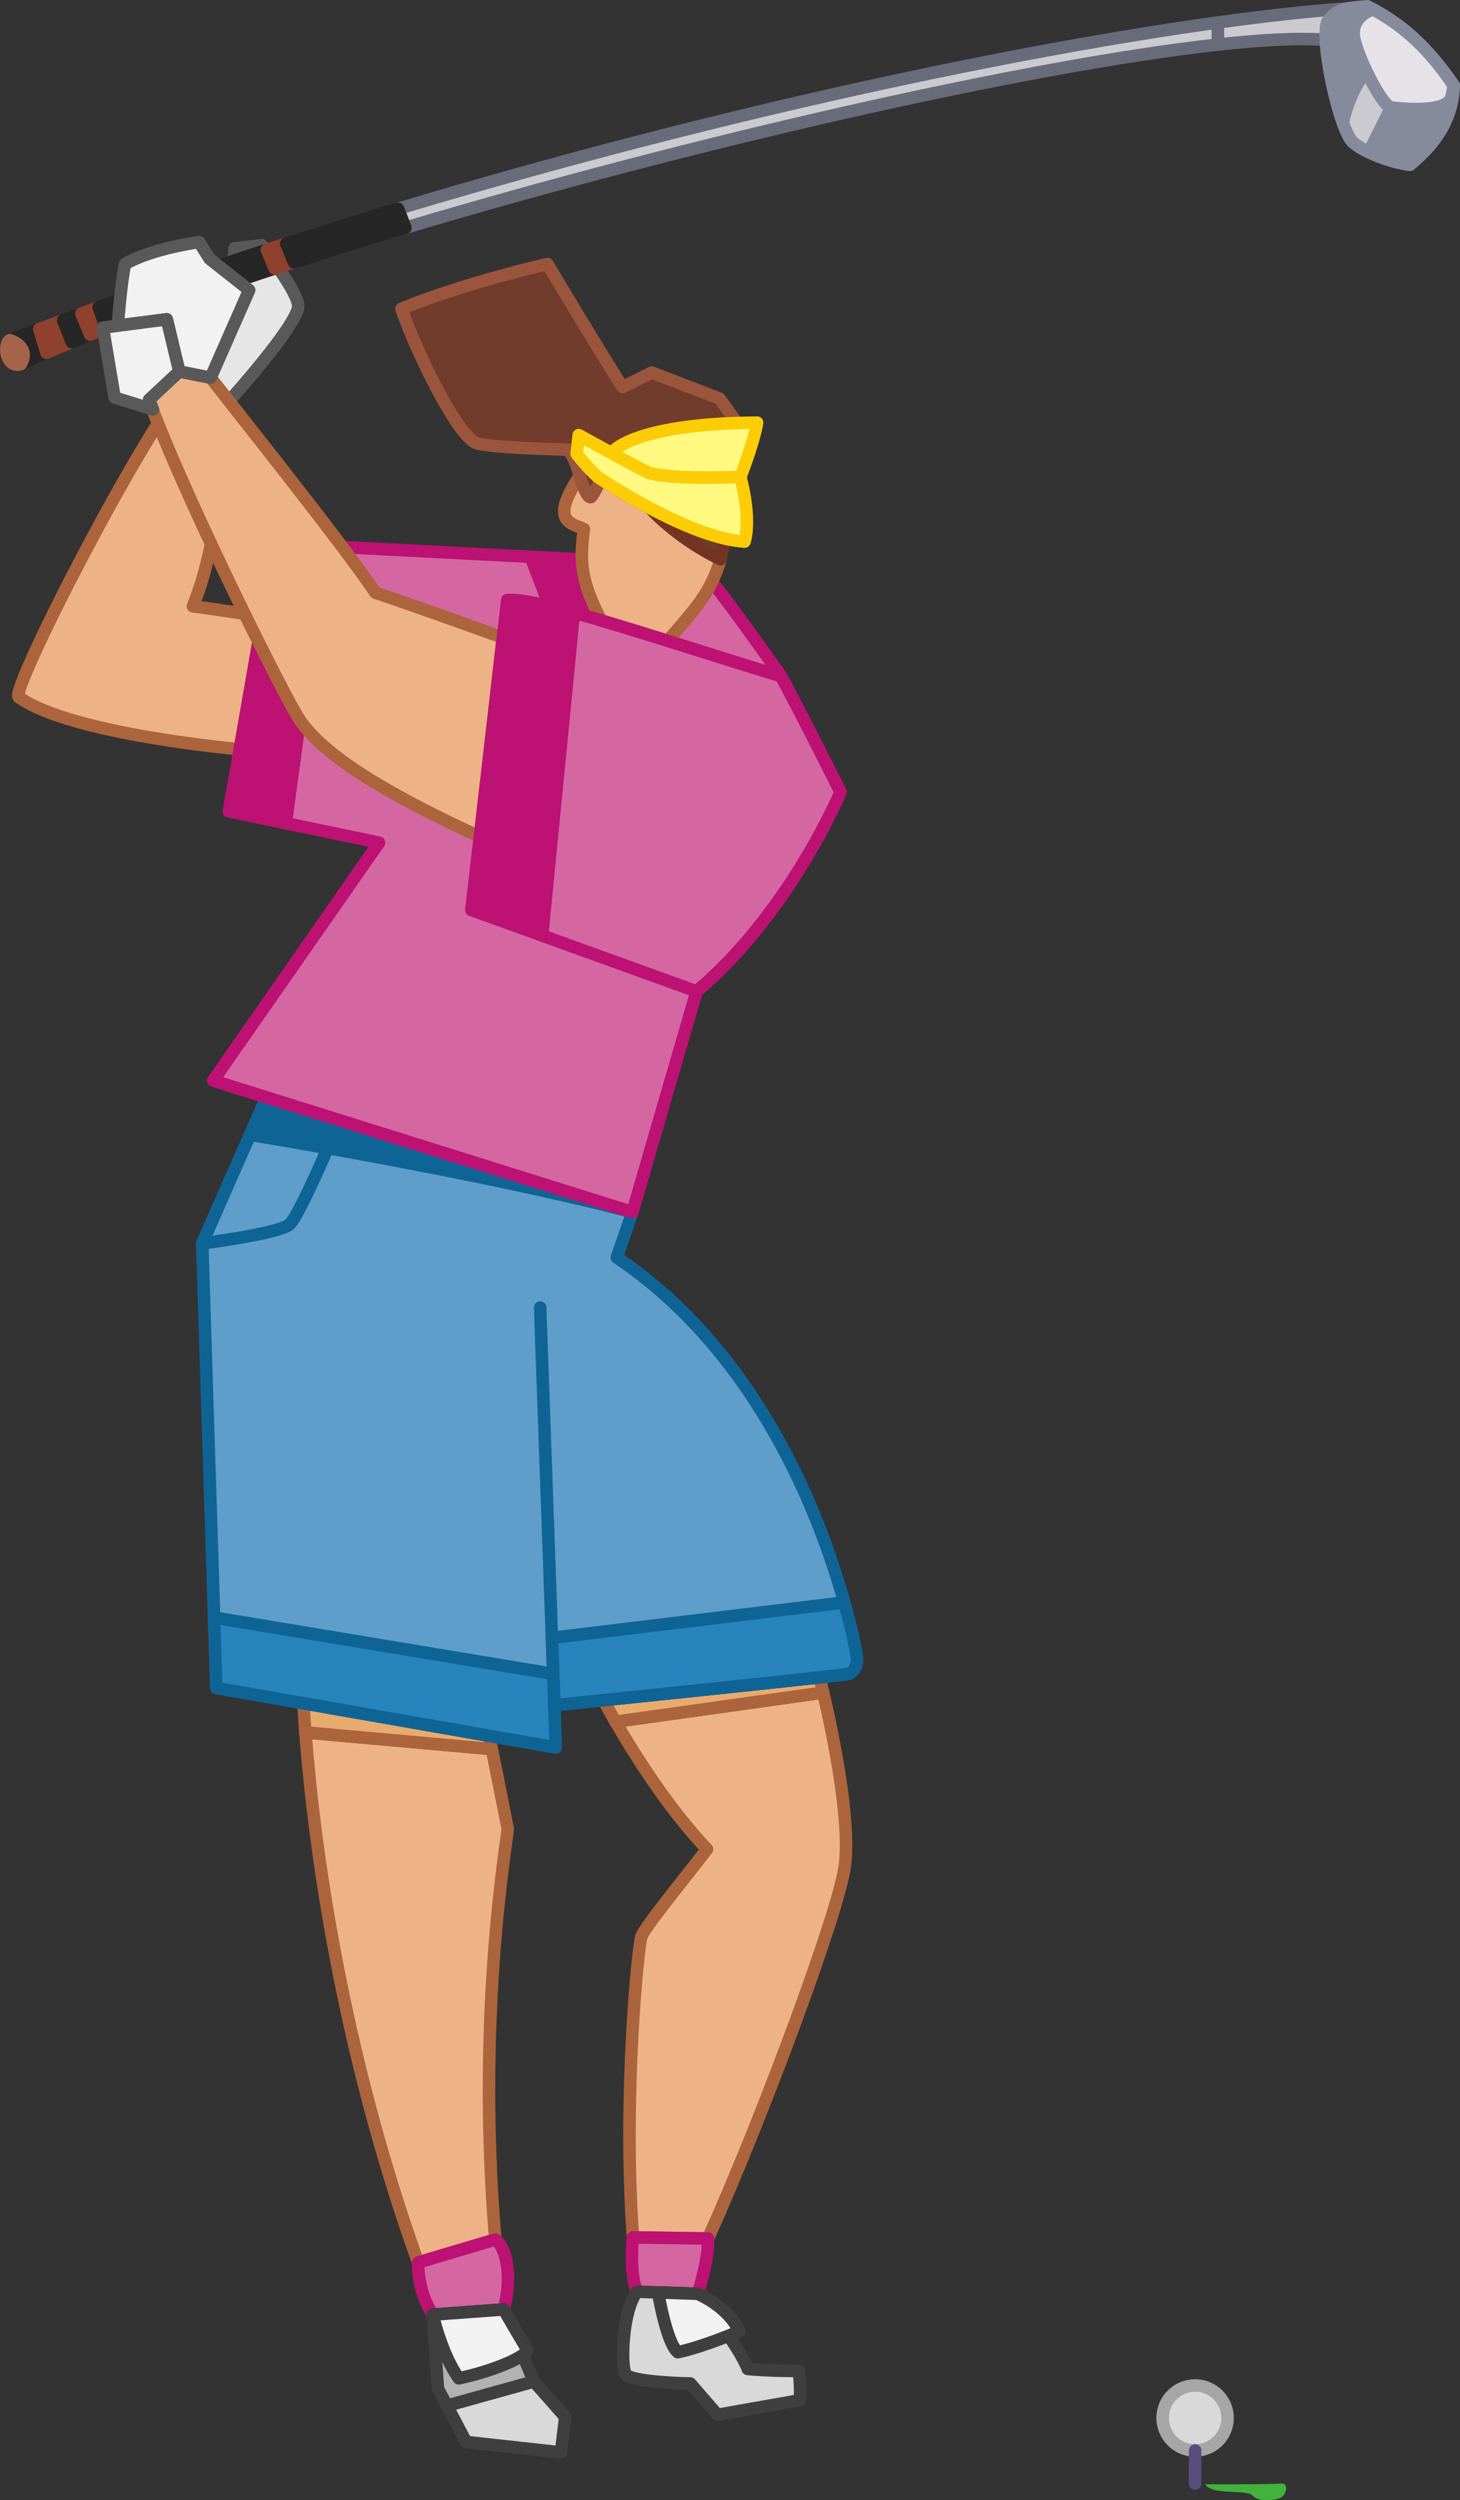 <svg xmlns="http://www.w3.org/2000/svg" width="233.321" height="399.304"><rect width="100%" height="100%" fill="#333333" stroke="none"/><path fill="#edb387" d="m41.99 98.493-3.669 21.164s-27-2.332-35.332-8.332c-1.418-1.02 19.5-42 27.664-51.332l6.168 3.832c-1.168 5.5-1.332 21.668-6 33 4 .5 11.168 1.668 11.168 1.668"/><path fill="none" stroke="#ac643c" stroke-linecap="round" stroke-linejoin="round" stroke-width="2" d="m41.99 98.493-3.669 21.164s-27-2.332-35.332-8.332c-1.418-1.02 19.5-42 27.664-51.332l6.168 3.832c-1.168 5.5-1.332 21.668-6 33 4 .5 11.168 1.668 11.168 1.668zm0 0"/><path fill="#edb387" d="M98.368 274.966c2.77 4.797 8.262 13.652 14.621 20.36-4.5 5.831-10 12.5-10.5 14s-2.972 25.292-1.336 48l12 .167c8.836-19.668 20.801-51.972 21.836-59.336 1.055-7.511-2.082-22.086-3.437-27.847l-33.184 4.656"/><path fill="none" stroke="#ac643c" stroke-linecap="round" stroke-linejoin="round" stroke-width="2" d="M98.368 274.966c2.77 4.797 8.262 13.652 14.621 20.36-4.5 5.831-10 12.5-10.5 14s-2.972 25.292-1.336 48l12 .167c8.836-19.668 20.801-51.972 21.836-59.336 1.055-7.511-2.082-22.086-3.437-27.847zm0 0"/><path fill="#e8ab6e" d="M131.552 270.31c-.36-1.524-.594-2.43-.594-2.43-8.027.89-24.629 2.617-34.5 3.64 0 0 .688 1.325 1.91 3.446l33.184-4.656"/><path fill="none" stroke="#ac643c" stroke-linecap="round" stroke-linejoin="round" stroke-width="2" d="M131.552 270.31c-.36-1.524-.594-2.43-.594-2.43-8.027.89-24.629 2.617-34.5 3.64 0 0 .688 1.325 1.91 3.446zm0 0"/><path fill="#edb387" d="M48.802 276.673c1.418 18.348 5.8 50.59 18.02 84.652l12.331-3.668c-1.918-22.707-1-45 2-65.5-1.003-5.14-2-10.105-2.55-12.82l-29.801-2.664"/><path fill="none" stroke="#ac643c" stroke-linecap="round" stroke-linejoin="round" stroke-width="2" d="M48.802 276.673c1.418 18.348 5.8 50.59 18.02 84.652l12.331-3.668c-1.918-22.707-1-45 2-65.5-1.003-5.14-2-10.105-2.55-12.82zm0 0"/><path fill="#e8ab6e" d="M78.603 279.337a275.72 275.72 0 0 0-.43-2.125l-29.688-5.2c.083 1.43.188 2.989.317 4.66l29.8 2.665"/><path fill="none" stroke="#ac643c" stroke-linecap="round" stroke-linejoin="round" stroke-width="2" d="M78.603 279.337a275.72 275.72 0 0 0-.43-2.125l-29.688-5.2c.083 1.43.188 2.989.317 4.66zm0 0"/><path fill="#5f9dca" d="m101.071 193.575-58.476-18.328-10.274 23.328 2.25 71 54.25 9.5-.238-6.742s46.238-4.758 46.988-5.008 1.75-1.25 1.25-3.5-7.75-42.5-38.25-63l2.5-7.25"/><path fill="none" stroke="#0f6496" stroke-linecap="round" stroke-linejoin="round" stroke-width="2" d="m101.071 193.575-58.476-18.328-10.274 23.328 2.25 71 54.25 9.5-.238-6.742s46.238-4.758 46.988-5.008 1.75-1.25 1.25-3.5-7.75-42.5-38.25-63zm0 0"/><path fill="#0f6496" d="m39.958 181.24 2.637-5.993 58.476 18.328c-25.25-6.582-61.113-12.336-61.113-12.336"/><path fill="none" stroke="#0f6496" stroke-linecap="round" stroke-linejoin="round" stroke-width="2" d="m39.958 181.24 2.637-5.993 58.476 18.328c-25.25-6.582-61.113-12.336-61.113-12.336Zm0 0"/><path fill="#5f9dca" d="M52.376 183.36c-7.492-1.332-12.418-2.12-12.418-2.12l-7.637 17.335s12.5-1.582 14-3.082c1.5-1.5 6.055-12.133 6.055-12.133"/><path fill="none" stroke="#0f6496" stroke-linecap="round" stroke-linejoin="round" stroke-width="2" d="M52.376 183.36c-7.492-1.332-12.418-2.12-12.418-2.12l-7.637 17.335s12.5-1.582 14-3.082c1.5-1.5 6.055-12.133 6.055-12.133zm0 0"/><path fill="#2884bc" d="M134.923 255.915c1.227 4.41 1.773 7.348 1.898 7.91.5 2.25-.5 3.25-1.25 3.5s-46.988 5.008-46.988 5.008l-.383-10.758 46.723-5.66"/><path fill="none" stroke="#0f6496" stroke-linecap="round" stroke-linejoin="round" stroke-width="2" d="M134.923 255.915c1.227 4.41 1.773 7.348 1.898 7.91.5 2.25-.5 3.25-1.25 3.5s-46.988 5.008-46.988 5.008l-.383-10.758zm0 0"/><path fill="#2884bc" d="m88.821 279.075-54.25-9.5-.375-11.25 54.207 9 .418 11.75"/><path fill="none" stroke="#0f6496" stroke-linecap="round" stroke-linejoin="round" stroke-width="2" d="m88.821 279.075-54.25-9.5-.375-11.25 54.207 9zm-2.5-70.25 2.262 63.508"/><path fill="#e6e6e6" d="m30.653 59.993 6.168 3.832s10.508-11.68 10.832-14.832c.22-2.12-5.832-9.836-5.832-9.836l-4.332.5-.457 5.38-6.379 14.956"/><path fill="none" stroke="#595959" stroke-linecap="round" stroke-linejoin="round" stroke-width="2" d="m30.653 59.993 6.168 3.832s10.508-11.68 10.832-14.832c.22-2.12-5.832-9.836-5.832-9.836l-4.332.5-.457 5.38zm0 0"/><path fill="#262626" d="M6.282 52.556a693.48 693.48 0 0 0-4.71 1.77s3.417 1 1.75 3.831a220.113 220.113 0 0 1 4.101-1.82l-1.14-3.781"/><path fill="none" stroke="#262626" stroke-linecap="round" stroke-linejoin="round" stroke-width="2" d="M6.282 52.556a693.48 693.48 0 0 0-4.71 1.77s3.417 1 1.75 3.831a220.113 220.113 0 0 1 4.101-1.82zm0 0"/><path fill="#a5634a" d="M3.321 58.157c1.668-2.832-1.75-3.832-1.75-3.832-1.136.793-.582 4.5 1.75 3.832"/><path fill="none" stroke="#a5634a" stroke-linecap="round" stroke-linejoin="round" stroke-width="2" d="M3.321 58.157c1.668-2.832-1.75-3.832-1.75-3.832-1.136.793-.582 4.5 1.75 3.832zm0 0"/><path fill="#8f412d" d="M7.423 56.337c1.309-.563 2.66-1.133 4.055-1.707l-1.387-3.48c-1.27.464-2.54.933-3.809 1.406l1.141 3.781"/><path fill="none" stroke="#8f412d" stroke-linecap="round" stroke-linejoin="round" stroke-width="2" d="M7.423 56.337c1.309-.563 2.66-1.133 4.055-1.707l-1.387-3.48c-1.27.464-2.54.933-3.809 1.406zm0 0"/><path fill="#262626" d="M14.403 53.442c-.996.399-1.968.793-2.925 1.188l-1.387-3.48c.973-.36 1.945-.715 2.914-1.067l1.398 3.36"/><path fill="none" stroke="#262626" stroke-linecap="round" stroke-linejoin="round" stroke-width="2" d="M14.403 53.442c-.996.399-1.968.793-2.925 1.188l-1.387-3.48c.973-.36 1.945-.715 2.914-1.067zm0 0"/><path fill="#8f412d" d="m15.763 49.087-2.758.996 1.398 3.36c.84-.337 1.696-.672 2.563-1.008l-1.203-3.348"/><path fill="none" stroke="#8f412d" stroke-linecap="round" stroke-linejoin="round" stroke-width="2" d="m15.763 49.087-2.758.996 1.398 3.36c.84-.337 1.696-.672 2.563-1.008zm0 0"/><path fill="#262626" d="M16.966 52.435c8.027-3.133 17.133-6.348 26.93-9.551l-1.243-2.985a935.424 935.424 0 0 0-26.89 9.188l1.203 3.348"/><path fill="none" stroke="#262626" stroke-linecap="round" stroke-linejoin="round" stroke-width="2" d="M16.966 52.435c8.027-3.133 17.133-6.348 26.93-9.551l-1.243-2.985a935.423 935.423 0 0 0-26.89 9.188zm0 0"/><path fill="#8f412d" d="M43.896 42.884c1.015-.332 2.035-.664 3.058-.992l-1.215-2.989-3.086.996 1.243 2.985"/><path fill="none" stroke="#8f412d" stroke-linecap="round" stroke-linejoin="round" stroke-width="2" d="M43.896 42.884c1.015-.332 2.035-.664 3.058-.992l-1.215-2.989-3.086.996zm0 0"/><path fill="#262626" d="M47.946 38.196c-.734.235-1.468.473-2.207.707l1.215 2.989c.719-.23 1.438-.461 2.16-.696l-1.168-3"/><path fill="none" stroke="#262626" stroke-linecap="round" stroke-linejoin="round" stroke-width="2" d="M47.946 38.196c-.734.235-1.468.473-2.207.707l1.215 2.989c.719-.23 1.438-.461 2.16-.696zm0 0"/><path fill="#cbcad1" d="M64.786 36.368c45.762-13.644 99.551-25.922 129.864-29.25l-.028-3.527C163.396 7.907 115.51 17.755 63.611 33.349l1.175 3.02"/><path fill="none" stroke="#686b79" stroke-linecap="round" stroke-linejoin="round" stroke-width="2" d="M64.786 36.368c45.762-13.644 99.551-25.922 129.864-29.25l-.028-3.527C163.396 7.907 115.51 17.755 63.61 33.349zm0 0"/><path fill="#cbcad1" d="M194.65 7.118c6.894-.758 12.578-1.05 16.671-.793l4.332-5c-5.69.371-12.777 1.13-21.03 2.266l.027 3.527"/><path fill="none" stroke="#686b79" stroke-linecap="round" stroke-linejoin="round" stroke-width="2" d="M194.65 7.118c6.894-.758 12.578-1.05 16.671-.793l4.332-5c-5.69.371-12.777 1.13-21.03 2.266zm0 0"/><path fill="#858a9d" d="M218.49.993c-2.837.332-4.47.098-6.169 2.164-1.699 2.067 1.668 17.836 4 19.668 2.332 1.832 6.332 3.168 9 3.5 4-3.332 6.832-7.168 7-12.668C227.44 6.462 222.99 3.325 218.49.993"/><path fill="none" stroke="#858a9d" stroke-linecap="round" stroke-linejoin="round" stroke-width="2" d="M218.49.993c-2.837.332-4.47.098-6.169 2.164-1.699 2.067 1.668 17.836 4 19.668 2.332 1.832 6.332 3.168 9 3.5 4-3.332 6.832-7.168 7-12.668C227.44 6.462 222.99 3.325 218.49.993Zm0 0"/><path fill="#e5e3e7" d="M232.321 13.657c-4.546-6.703-8.718-9.883-12.906-12.172 0 0-3.926 1.172-2.926 5.008 1 3.832 4.5 10.5 5.832 10.664 1.332.168 9.172 1.074 9.668-1.832l.332-1.668"/><path fill="none" stroke="#858a9d" stroke-linecap="round" stroke-linejoin="round" stroke-width="2" d="M232.321 13.657c-4.546-6.703-8.718-9.883-12.906-12.172 0 0-3.926 1.172-2.926 5.008 1 3.832 4.5 10.5 5.832 10.664 1.332.168 9.172 1.074 9.668-1.832zm0 0"/><path fill="#cbcad1" d="M218.747 24.306c-.902-.442-1.738-.942-2.426-1.48-.543-.43-1.12-1.622-1.722-3.208 1.054-5.125 3.738-8.289 3.738-8.289 1.402 2.973 3.133 5.723 3.984 5.828l-3.574 7.149"/><path fill="none" stroke="#858a9d" stroke-linecap="round" stroke-linejoin="round" stroke-width="2" d="M218.747 24.306c-.902-.442-1.738-.942-2.426-1.48-.543-.43-1.12-1.622-1.722-3.208 1.054-5.125 3.738-8.289 3.738-8.289 1.402 2.973 3.133 5.723 3.984 5.828zm0 0"/><path fill="#262626" d="M49.114 41.196a903.792 903.792 0 0 1 15.672-4.828l-1.176-3.02a1025.067 1025.067 0 0 0-15.664 4.848l1.168 3"/><path fill="none" stroke="#262626" stroke-linecap="round" stroke-linejoin="round" stroke-width="2" d="M49.114 41.196a903.792 903.792 0 0 1 15.672-4.828l-1.176-3.02a1025.067 1025.067 0 0 0-15.664 4.848zm0 0"/><path fill="#d467a2" d="m45.661 131.47 14.91 3.105-26.5 38 67 21 10.25-35.25c15-12.668 23-31.832 23-31.832s-5.5-11-9.5-18.5c0 0-7.832-11.168-11-15l-21.25-3.668-40.902-2.11-6.008 44.255"/><path fill="none" stroke="#bd1174" stroke-linecap="round" stroke-linejoin="round" stroke-width="2" d="m45.661 131.47 14.91 3.105-26.5 38 67 21 10.25-35.25c15-12.668 23-31.832 23-31.832s-5.5-11-9.5-18.5c0 0-7.832-11.168-11-15l-21.25-3.668-40.902-2.11Zm0 0"/><path fill="#bd1174" d="m51.67 87.216-7.599-.39-7.5 42.75 9.09 1.894 6.008-44.254"/><path fill="none" stroke="#bd1174" stroke-linecap="round" stroke-linejoin="round" stroke-width="2" d="m51.67 87.216-7.599-.39-7.5 42.75 9.09 1.894zm0 0"/><path fill="#bd1174" d="m92.571 89.325-7.75-.332 3 7.832 7.832 2.168-3.082-9.668"/><path fill="none" stroke="#bd1174" stroke-linecap="round" stroke-linejoin="round" stroke-width="2" d="m92.571 89.325-7.75-.332 3 7.832 7.832 2.168zm0 0"/><path fill="#edb387" d="M115.153 89.325c-7.164-3.5-11.246-8.16-11.246-8.16a99.707 99.707 0 0 1-7.918-4.672s-1 2.332-1.5 2.832-1.5-2-1.836-3.332c-4.832 7.332-1.5 7.5.668 8.5-.832 5.832-.168 8.832 2.739 14.594a759.41 759.41 0 0 1 10.64 3.262c4.453-5.192 6.79-7.524 8.453-13.024"/><path fill="none" stroke="#ac643c" stroke-linecap="round" stroke-linejoin="round" stroke-width="2" d="M115.153 89.325c-7.164-3.5-11.246-8.16-11.246-8.16a99.707 99.707 0 0 1-7.918-4.672s-1 2.332-1.5 2.832-1.5-2-1.836-3.332c-4.832 7.332-1.5 7.5.668 8.5-.832 5.832-.168 8.832 2.739 14.594a759.41 759.41 0 0 1 10.64 3.262c4.453-5.192 6.79-7.524 8.453-13.024zm0 0"/><path fill="#713c2b" d="M103.907 81.165s4.082 4.66 11.246 8.16l.739-3.304c-3.903-.903-8.309-2.915-11.985-4.856"/><path fill="none" stroke="#733423" stroke-linecap="round" stroke-linejoin="round" stroke-width="2" d="M103.907 81.165s4.082 4.66 11.246 8.16l.739-3.304c-3.903-.903-8.309-2.915-11.985-4.856zm0 0"/><path fill="#713c2b" d="M92.653 75.993c.336 1.332 1.336 3.832 1.836 3.332s1.5-2.832 1.5-2.832l-3.836-4 .336-3s2.551 1.406 5.239 2.867c0 0 2.617-4.203 20.082-4.8l-2.82-3.903-10.837-4.164-4.664 2.332c-4.668-7.332-12-19.668-12-19.668s-13.836 3.168-23.336 7.168c2.336 6.832 9.168 20.832 12.168 21.5 3 .668 9.832.832 14.5 1 1.168 1.5 1.832 4.168 1.832 4.168"/><path fill="none" stroke="#9b553d" stroke-linecap="round" stroke-linejoin="round" stroke-width="2" d="M92.653 75.993c.336 1.332 1.336 3.832 1.836 3.332s1.5-2.832 1.5-2.832l-3.836-4 .336-3s2.551 1.406 5.239 2.867c0 0 2.617-4.203 20.082-4.8l-2.82-3.903-10.837-4.164-4.664 2.332c-4.668-7.332-12-19.668-12-19.668s-13.836 3.168-23.336 7.168c2.336 6.832 9.168 20.832 12.168 21.5 3 .668 9.832.832 14.5 1 1.168 1.5 1.832 4.168 1.832 4.168zm0 0"/><path fill="#fff97f" d="M118.99 86.493c-8.837-.5-23-10-23-10-1.5-1-3.837-4-3.837-4l.336-3s9.664 5.332 11.164 6c3.668 1.164 14.668.664 14.668.664 1.848 7.125.668 10.336.668 10.336"/><path fill="none" stroke="#fccc06" stroke-linecap="round" stroke-linejoin="round" stroke-width="2" d="M118.99 86.493c-8.837-.5-23-10-23-10-1.5-1-3.837-4-3.837-4l.336-3s9.664 5.332 11.164 6c3.668 1.164 14.668.664 14.668.664 1.848 7.125.668 10.336.668 10.336zm0 0"/><path fill="#fff97f" d="M118.321 76.157s-11 .5-14.668-.664c-.726-.324-3.386-1.754-5.925-3.133 0 0 2.925-4.703 23.261-4.867-.5 3.164-2.668 8.664-2.668 8.664"/><path fill="none" stroke="#fccc06" stroke-linecap="round" stroke-linejoin="round" stroke-width="2" d="M118.321 76.157s-11 .5-14.668-.664c-.726-.324-3.386-1.754-5.925-3.133 0 0 2.925-4.703 23.261-4.867-.5 3.164-2.668 8.664-2.668 8.664zm0 0"/><path fill="#edb387" d="m80.321 101.825-3.601 31.832c-13.399-6.164-25.399-12.832-29.23-19.332-3.837-6.5-19.169-37.668-23.669-50.5l4.832-4.5 5 1c6.668 8.5 21.668 27.332 26.336 34.332 7 2.336 20.332 7.168 20.332 7.168"/><path fill="none" stroke="#ac643c" stroke-linecap="round" stroke-linejoin="round" stroke-width="2" d="m80.321 101.825-3.601 31.832c-13.399-6.164-25.399-12.832-29.23-19.332-3.837-6.5-19.169-37.668-23.669-50.5l4.832-4.5 5 1c6.668 8.5 21.668 27.332 26.336 34.332 7 2.336 20.332 7.168 20.332 7.168zm0 0"/><path fill="#d467a2" d="M91.696 97.833c8.075 2.223 19.61 6.031 33.125 10.16 4 7.5 9.5 18.5 9.5 18.5s-8 19.164-23 31.832l-24.695-8.918 5.07-51.574"/><path fill="none" stroke="#bd1174" stroke-linecap="round" stroke-linejoin="round" stroke-width="2" d="M91.696 97.833c8.075 2.223 19.61 6.031 33.125 10.16 4 7.5 9.5 18.5 9.5 18.5s-8 19.164-23 31.832l-24.695-8.918zm0 0"/><path fill="#bd1174" d="m86.626 149.407-11.305-4.082 5.75-49.5c2-.129 5.657.64 10.625 2.008l-5.07 51.574"/><path fill="none" stroke="#bd1174" stroke-linecap="round" stroke-linejoin="round" stroke-width="2" d="m86.626 149.407-11.305-4.082 5.75-49.5c2-.129 5.657.64 10.625 2.008zm0 0"/><path fill="#f2f2f2" d="m33.653 60.325 6.168-14-6.332-5-1.668-2.668s-7.5 1-11.832 3.5c-.668 3-1.168 9.836-1.168 9.836l7.832-1 2 8.332 5 1"/><path fill="none" stroke="#595959" stroke-linecap="round" stroke-linejoin="round" stroke-width="2" d="m33.653 60.325 6.168-14-6.332-5-1.668-2.668s-7.5 1-11.832 3.5c-.668 3-1.168 9.836-1.168 9.836l7.832-1 2 8.332zm0 0"/><path fill="#f2f2f2" d="m28.653 59.325-2-8.332-10.207 1.332 1.875 11.168 6.125 1.895-.625-1.563 4.832-4.5"/><path fill="none" stroke="#595959" stroke-linecap="round" stroke-linejoin="round" stroke-width="2" d="m28.653 59.325-2-8.332-10.207 1.332 1.875 11.168 6.125 1.895-.625-1.563zm0 0"/><path fill="#d467a2" d="m79.153 357.657-12.332 3.668s-.226 4.403 2.332 8.332l11.336-.832c1.332-4.668.664-9.668-1.336-11.168"/><path fill="none" stroke="#bd1174" stroke-linecap="round" stroke-linejoin="round" stroke-width="2" d="m79.153 357.657-12.332 3.668s-.226 4.403 2.332 8.332l11.336-.832c1.332-4.668.664-9.668-1.336-11.168zm0 0"/><path fill="#d467a2" d="M101.153 357.325s-.664 5.668.668 8.668l9.668.332s1.832-5.5 1.664-8.832l-12-.168"/><path fill="none" stroke="#bd1174" stroke-linecap="round" stroke-linejoin="round" stroke-width="2" d="M101.153 357.325s-.664 5.668.668 8.668l9.668.332s1.832-5.5 1.664-8.832zm0 0"/><path fill="#d9d9d9" d="m71.42 384.196 3.07 5.797 15.163 1.664.668-5.664-5-5.668-13.902 3.871"/><path fill="none" stroke="#3f3f3f" stroke-linecap="round" stroke-linejoin="round" stroke-width="2" d="m71.42 384.196 3.07 5.797 15.163 1.664.668-5.664-5-5.668zm0 0"/><path fill="#b2b2b2" d="m85.321 380.325-4.832-11.5-11.336.832.836 11.836 1.43 2.703 13.902-3.87"/><path fill="none" stroke="#3f3f3f" stroke-linecap="round" stroke-linejoin="round" stroke-width="2" d="m85.321 380.325-4.832-11.5-11.336.832.836 11.836 1.43 2.703zm0 0"/><path fill="#f2f2f2" d="m80.49 368.825-11.337.832s1.368 6.239 4.168 10.168c4.832-1 10.309-3.144 11-4.5-1.332-2.168-3.832-6.5-3.832-6.5"/><path fill="none" stroke="#3f3f3f" stroke-linecap="round" stroke-linejoin="round" stroke-width="2" d="m80.49 368.825-11.337.832s1.368 6.239 4.168 10.168c4.832-1 10.309-3.144 11-4.5-1.332-2.168-3.832-6.5-3.832-6.5zm0 0"/><path fill="#d9d9d9" d="m101.821 365.993 9.668.332s6.664 8.332 8 12c3.164.332 8.164.332 8.164.332s.336 2.668.168 4.668l-13.168 2.332-4.332-5s-9.5-.164-10.332-1.5c-.836-1.332-.5-10.332 1.832-13.164"/><path fill="none" stroke="#3f3f3f" stroke-linecap="round" stroke-linejoin="round" stroke-width="2" d="m101.821 365.993 9.668.332s6.664 8.332 8 12c3.164.332 8.164.332 8.164.332s.336 2.668.168 4.668l-13.168 2.332-4.332-5s-9.5-.164-10.332-1.5c-.836-1.332-.5-10.332 1.832-13.164zm0 0"/><path fill="#f2f2f2" d="m111.49 366.325-6.32-.219s1.32 8.051 3.151 9.551c4-.832 9.832-3.332 9.832-3.332-1.812-4-6.664-6-6.664-6"/><path fill="none" stroke="#3f3f3f" stroke-linecap="round" stroke-linejoin="round" stroke-width="2" d="m111.49 366.325-6.32-.219s1.32 8.051 3.151 9.551c4-.832 9.832-3.332 9.832-3.332-1.812-4-6.664-6-6.664-6zm0 0"/><path fill="#d9d9d9" d="M190.99 391.345a5.184 5.184 0 0 0 5.183-5.188 5.186 5.186 0 1 0-5.184 5.188"/><path fill="none" stroke="#a6a6a6" stroke-linecap="round" stroke-linejoin="round" stroke-width="2" d="M190.99 391.345a5.184 5.184 0 0 0 5.183-5.188 5.186 5.186 0 1 0-5.184 5.188zm0 0"/><path fill="none" stroke="#584e7e" stroke-linecap="round" stroke-linejoin="round" stroke-width="2" d="M190.99 391.345v5.281"/><path fill="#41b23b" d="M192.61 396.747s10.512.047 12.012-.121c1.5-.168 1.04 2.07-.332 2.422-1.37.351-3.168.476-4.168-.524s-6.547.02-7.512-1.777"/></svg>

